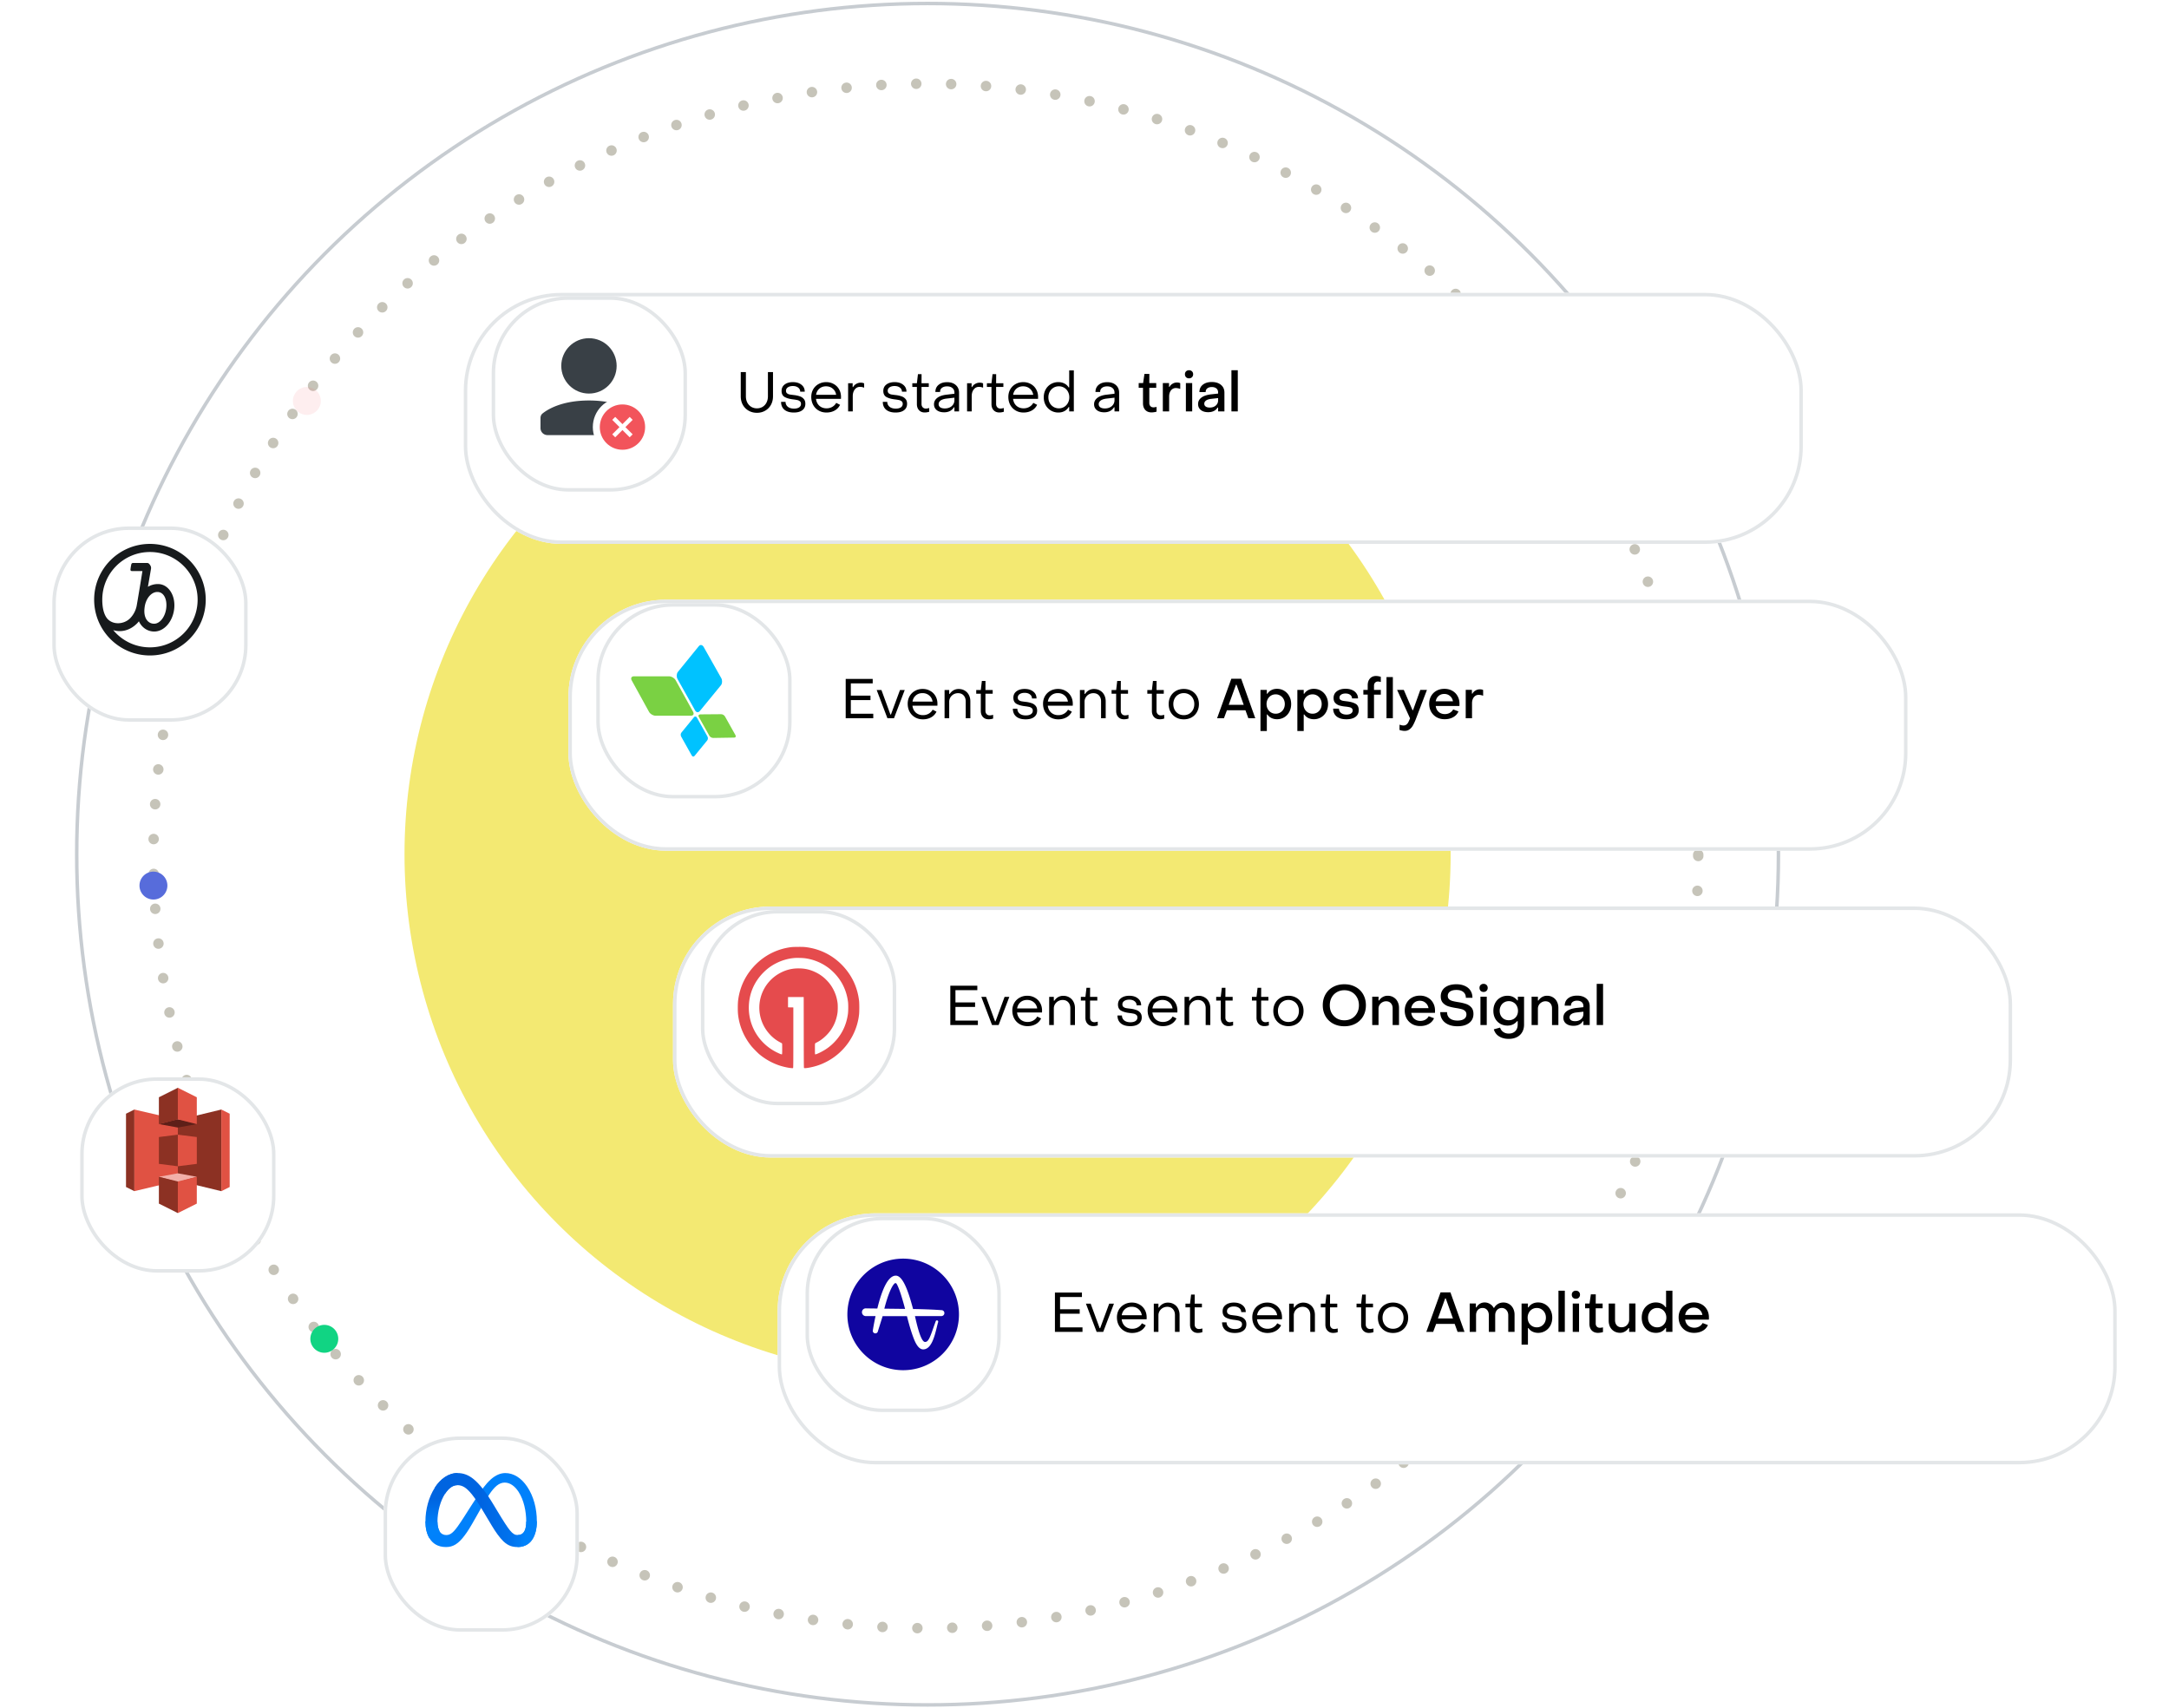 <svg width="622" height="490" fill="none" xmlns="http://www.w3.org/2000/svg"><circle cx="266" cy="245" r="244" stroke="#C7CCD1"/><circle cx="266" cy="245" r="150" fill="#F3E972"/><circle cx="265.5" cy="245.5" r="221.5" stroke="#C6C4B9" stroke-width="3" stroke-linecap="round" stroke-linejoin="round" stroke-dasharray="0.01 10"/><path opacity=".1" d="M92 115a4 4 0 1 1-8 0 4 4 0 0 1 8 0Z" fill="#F2545B"/><path d="M97 384a4 4 0 1 1-8 0 4 4 0 0 1 8 0Z" fill="#11D483"/><path d="M48 254a4 4 0 1 1-8 0 4 4 0 0 1 8 0Z" fill="#576CDB"/><g filter="url(#a)"><rect x="163" y="165" width="384" height="72" rx="28" fill="#fff"/><rect x="163.5" y="165.5" width="383" height="71" rx="27.5" stroke="#E3E6E8"/></g><rect x="171.5" y="173.5" width="55" height="55" rx="21.5" fill="#fff" stroke="#E3E6E8"/><g clip-path="url(#b)"><path d="m181.147 195.139 4.971 9.03c.344.628 1.181 1.111 1.87 1.111h10.139c.689 0 .985-.483.64-1.111l-5.02-9.078c-.345-.628-1.181-1.111-1.87-1.111h-10.189c-.59.049-.886.532-.541 1.159ZM200.39 205.62l3.002 5.36c.197.387.689.676 1.132.676l6.005-.096c.394 0 .591-.29.394-.676l-3.003-5.36c-.196-.387-.689-.676-1.132-.676l-6.054.048c-.393.097-.59.386-.344.724Z" fill="#7AD143"/><path d="m200.396 185.338-6.005 7.388c-.393.483-.443 1.401-.098 2.028l5.02 8.982c.345.628.935.724 1.378.193l6.054-7.388c.394-.483.443-1.4.099-2.028l-5.07-8.982c-.197-.338-.492-.531-.787-.531-.197 0-.394.097-.591.338ZM199.007 205.718l-3.593 4.394c-.246.29-.295.821-.049 1.208l3.002 5.36c.197.386.591.434.837.096l3.593-4.394c.246-.29.295-.821.049-1.207l-3.002-5.36c-.099-.193-.295-.338-.443-.29-.197 0-.295.048-.394.193Z" fill="#00C2FF"/></g><path d="M250.424 206h-7.904v-11.28h7.744V196h-6.272v3.52h5.632v1.28h-5.632v3.92h6.432V206Zm5.947 0h-1.888l-3.072-8.08h1.36l2.576 7.024h.144l2.592-7.024h1.36l-3.072 8.08Zm8.281.32c-.832 0-1.578-.192-2.24-.576a4.108 4.108 0 0 1-1.552-1.584c-.373-.683-.56-1.451-.56-2.304 0-.811.182-1.536.544-2.176a3.977 3.977 0 0 1 1.536-1.52c.651-.373 1.387-.56 2.208-.56.811 0 1.536.187 2.176.56a3.852 3.852 0 0 1 1.52 1.52c.363.64.544 1.371.544 2.192 0 .235-.005.411-.016.528h-7.152c.096.821.416 1.483.96 1.984.555.491 1.243.736 2.064.736.598 0 1.142-.139 1.632-.416.502-.288.88-.672 1.136-1.152l1.104.56a3.655 3.655 0 0 1-1.536 1.632c-.682.384-1.472.576-2.368.576Zm2.784-5.088c-.117-.736-.442-1.323-.976-1.76-.522-.448-1.168-.672-1.936-.672-.746 0-1.381.224-1.904.672-.512.448-.826 1.035-.944 1.76h5.76Zm3.437 4.768v-8.08h1.328v1.104h.16c.288-.448.65-.795 1.088-1.04a2.925 2.925 0 0 1 1.456-.368c.672 0 1.258.155 1.76.464.512.299.906.72 1.184 1.264.277.533.416 1.141.416 1.824V206h-1.328v-4.832c0-.693-.198-1.259-.592-1.696-.395-.437-.934-.656-1.616-.656-.448 0-.87.107-1.264.32a2.484 2.484 0 0 0-.928.896 2.377 2.377 0 0 0-.336 1.248V206h-1.328Zm12.615.304c-.672 0-1.211-.219-1.616-.656-.405-.437-.608-1.013-.608-1.728v-4.944h-1.312v-1.056h1.312l.304-2.608h1.04l-.016 2.608h2.08v1.056h-2.08v4.896c0 .384.112.699.336.944.224.245.528.368.912.368.128 0 .283-.016.464-.048.181-.032.347-.069.496-.112v1.072a4.11 4.11 0 0 1-1.312.208Zm10.634.016c-1.163 0-2.064-.267-2.704-.8-.64-.544-.96-1.296-.96-2.256h1.28c.011.587.229 1.056.656 1.408.437.352 1.029.528 1.776.528.608 0 1.093-.117 1.456-.352.363-.245.544-.581.544-1.008 0-.331-.101-.576-.304-.736a1.688 1.688 0 0 0-.72-.352 14.552 14.552 0 0 0-1.296-.208c-.971-.117-1.755-.341-2.352-.672-.597-.341-.896-.923-.896-1.744 0-.779.293-1.392.88-1.84.597-.459 1.387-.688 2.368-.688 1.013 0 1.829.251 2.448.752.629.491.944 1.152.944 1.984h-1.296c-.011-.491-.208-.88-.592-1.168-.384-.299-.891-.448-1.52-.448-.587 0-1.061.123-1.424.368s-.544.576-.544.992c0 .309.096.549.288.72a1.8 1.8 0 0 0 .72.336c.288.053.715.112 1.28.176a7.8 7.8 0 0 1 1.632.352c.469.149.859.4 1.168.752.309.341.464.811.464 1.408 0 .789-.293 1.403-.88 1.84-.576.437-1.381.656-2.416.656Zm9.343 0c-.832 0-1.579-.192-2.24-.576a4.101 4.101 0 0 1-1.552-1.584c-.373-.683-.56-1.451-.56-2.304 0-.811.181-1.536.544-2.176a3.964 3.964 0 0 1 1.536-1.52c.651-.373 1.387-.56 2.208-.56.811 0 1.536.187 2.176.56a3.858 3.858 0 0 1 1.52 1.52c.363.64.544 1.371.544 2.192 0 .235-.005.411-.016.528h-7.152c.096.821.416 1.483.96 1.984.555.491 1.243.736 2.064.736.597 0 1.141-.139 1.632-.416.501-.288.88-.672 1.136-1.152l1.104.56a3.666 3.666 0 0 1-1.536 1.632c-.683.384-1.472.576-2.368.576Zm2.784-5.088c-.117-.736-.443-1.323-.976-1.76-.523-.448-1.168-.672-1.936-.672-.747 0-1.381.224-1.904.672-.512.448-.827 1.035-.944 1.76h5.76Zm3.436 4.768v-8.08h1.328v1.104h.16a3.07 3.07 0 0 1 1.088-1.04 2.928 2.928 0 0 1 1.456-.368c.672 0 1.259.155 1.76.464.512.299.907.72 1.184 1.264.277.533.416 1.141.416 1.824V206h-1.328v-4.832c0-.693-.197-1.259-.592-1.696-.395-.437-.933-.656-1.616-.656-.448 0-.869.107-1.264.32a2.491 2.491 0 0 0-.928.896 2.377 2.377 0 0 0-.336 1.248V206h-1.328Zm12.616.304c-.672 0-1.211-.219-1.616-.656-.406-.437-.608-1.013-.608-1.728v-4.944h-1.312v-1.056h1.312l.304-2.608h1.04l-.016 2.608h2.08v1.056h-2.08v4.896c0 .384.112.699.336.944.224.245.528.368.912.368.128 0 .282-.016.464-.048.181-.032.346-.069.496-.112v1.072a4.115 4.115 0 0 1-1.312.208Zm10.25 0c-.672 0-1.211-.219-1.616-.656-.406-.437-.608-1.013-.608-1.728v-4.944h-1.312v-1.056h1.312l.304-2.608h1.04l-.016 2.608h2.08v1.056h-2.08v4.896c0 .384.112.699.336.944.224.245.528.368.912.368.128 0 .282-.016.464-.048.181-.032.346-.069.496-.112v1.072a4.115 4.115 0 0 1-1.312.208Zm6.929.016c-.843 0-1.595-.187-2.256-.56a4.047 4.047 0 0 1-1.536-1.552c-.363-.661-.544-1.413-.544-2.256 0-.843.181-1.589.544-2.24a4.047 4.047 0 0 1 1.536-1.552c.661-.373 1.413-.56 2.256-.56.832 0 1.578.187 2.24.56a3.913 3.913 0 0 1 1.536 1.552c.373.661.56 1.408.56 2.24 0 .843-.187 1.595-.56 2.256a3.913 3.913 0 0 1-1.536 1.552c-.662.373-1.408.56-2.24.56Zm0-1.2c.576 0 1.093-.133 1.552-.4a2.895 2.895 0 0 0 1.072-1.136c.256-.48.384-1.024.384-1.632a3.38 3.38 0 0 0-.384-1.616 2.787 2.787 0 0 0-1.072-1.12 2.944 2.944 0 0 0-1.552-.416c-.576 0-1.094.139-1.552.416a2.78 2.78 0 0 0-1.072 1.12 3.38 3.38 0 0 0-.384 1.616c0 .608.128 1.152.384 1.632s.613.859 1.072 1.136c.458.267.976.4 1.552.4Zm11.513.88h-1.968l4.08-11.328h2.832L359.969 206h-1.984l-.832-2.288h-5.312l-.848 2.288Zm3.44-9.6-2.08 5.76h4.304l-2.064-5.76h-.16Zm11.766 1.168c.757 0 1.445.187 2.064.56a3.933 3.933 0 0 1 1.456 1.552c.362.661.544 1.413.544 2.256 0 .832-.176 1.579-.528 2.24a3.933 3.933 0 0 1-1.456 1.552 3.922 3.922 0 0 1-2.064.56 3.624 3.624 0 0 1-1.616-.352 2.857 2.857 0 0 1-1.152-1.008h-.16v4.752h-1.824v-11.808h1.824v1.104h.16a2.798 2.798 0 0 1 1.136-1.04c.469-.245 1.008-.368 1.616-.368Zm-.368 1.584c-.502 0-.955.123-1.36.368a2.559 2.559 0 0 0-.928 1.008 2.921 2.921 0 0 0-.336 1.408c0 .512.112.981.336 1.408.224.416.533.747.928.992.405.245.858.368 1.36.368.501 0 .949-.123 1.344-.368.394-.245.704-.576.928-.992.224-.427.336-.896.336-1.408 0-.523-.112-.992-.336-1.408a2.526 2.526 0 0 0-.944-1.008 2.47 2.47 0 0 0-1.328-.368Zm10.946-1.584c.757 0 1.445.187 2.064.56a3.933 3.933 0 0 1 1.456 1.552c.362.661.544 1.413.544 2.256 0 .832-.176 1.579-.528 2.24a3.933 3.933 0 0 1-1.456 1.552 3.922 3.922 0 0 1-2.064.56 3.624 3.624 0 0 1-1.616-.352 2.857 2.857 0 0 1-1.152-1.008h-.16v4.752h-1.824v-11.808h1.824v1.104h.16a2.798 2.798 0 0 1 1.136-1.04c.469-.245 1.008-.368 1.616-.368Zm-.368 1.584c-.502 0-.955.123-1.36.368a2.559 2.559 0 0 0-.928 1.008 2.921 2.921 0 0 0-.336 1.408c0 .512.112.981.336 1.408.224.416.533.747.928.992.405.245.858.368 1.36.368.501 0 .949-.123 1.344-.368.394-.245.704-.576.928-.992.224-.427.336-.896.336-1.408 0-.523-.112-.992-.336-1.408a2.526 2.526 0 0 0-.944-1.008 2.47 2.47 0 0 0-1.328-.368Zm9.682 7.152c-1.195 0-2.123-.267-2.784-.8-.661-.544-.992-1.296-.992-2.256h1.664c.011.523.208.939.592 1.248.384.309.907.464 1.568.464.544 0 .971-.107 1.28-.32.32-.213.48-.501.48-.864 0-.277-.091-.491-.272-.64a1.496 1.496 0 0 0-.672-.304 9.59 9.59 0 0 0-1.152-.176 9.48 9.48 0 0 1-1.68-.304 2.719 2.719 0 0 1-1.2-.72c-.331-.341-.496-.816-.496-1.424 0-.821.315-1.467.944-1.936.629-.48 1.461-.72 2.496-.72.693 0 1.307.112 1.84.336.544.224.965.549 1.264.976.309.416.464.901.464 1.456h-1.712a1.26 1.26 0 0 0-.528-1.024c-.341-.256-.789-.384-1.344-.384-.512 0-.928.107-1.248.32-.32.213-.48.501-.48.864 0 .277.096.485.288.624.192.128.405.219.64.272.245.043.672.101 1.28.176.992.117 1.792.347 2.4.688.608.341.912.949.912 1.824 0 .832-.315 1.477-.944 1.936-.619.459-1.488.688-2.608.688Zm6.123-.304v-6.768h-1.248v-1.36h1.248v-1.328c0-.789.214-1.429.64-1.92.438-.491 1.014-.736 1.728-.736.448 0 .912.08 1.392.24v1.488a3.085 3.085 0 0 0-.832-.144c-.33 0-.602.112-.816.336-.202.213-.304.496-.304.848v1.216h1.952v1.36h-1.952V206h-1.808Zm7.213 0h-1.824v-11.808h1.824V206Zm3.377 3.632a3.87 3.87 0 0 1-.752-.08 3.4 3.4 0 0 1-.72-.192l.016-1.52c.405.16.784.24 1.136.24.352 0 .64-.096.864-.288.224-.192.389-.395.496-.608.107-.203.277-.587.512-1.152l-3.712-8.16h1.92l2.496 5.808h.16l2.08-5.808h1.904l-3.168 8.336c-.299.757-.581 1.371-.848 1.84a3.387 3.387 0 0 1-.976 1.136c-.384.299-.853.448-1.408.448Zm11.473-3.344c-.854 0-1.616-.187-2.288-.56a4.183 4.183 0 0 1-1.584-1.584c-.374-.683-.56-1.451-.56-2.304 0-.821.186-1.557.56-2.208a3.932 3.932 0 0 1 1.552-1.52c.661-.363 1.413-.544 2.256-.544.832 0 1.573.181 2.224.544a3.835 3.835 0 0 1 1.536 1.52c.373.651.56 1.392.56 2.224 0 .299-.006.512-.016.64h-6.8c.096.704.378 1.269.848 1.696.48.416 1.072.624 1.776.624.522 0 .992-.117 1.408-.352.426-.245.752-.576.976-.992l1.52.576c-.299.704-.8 1.253-1.504 1.648s-1.526.592-2.464.592Zm2.384-5.136c-.107-.629-.39-1.136-.848-1.52-.448-.395-.998-.592-1.648-.592-.64 0-1.179.192-1.616.576-.438.384-.715.896-.832 1.536h4.944Zm3.661 4.848v-8.128h1.776v1.072h.16c.182-.363.464-.656.848-.88a2.403 2.403 0 0 1 1.248-.352c.395 0 .715.064.96.192v1.648a3.515 3.515 0 0 0-.672-.192 3.18 3.18 0 0 0-.592-.064c-.565 0-1.029.224-1.392.672-.352.448-.528 1.035-.528 1.76V206h-1.808Z" fill="#000"/><g filter="url(#c)"><rect x="133" y="77" width="384" height="72" rx="28" fill="#fff"/><rect x="133.5" y="77.5" width="383" height="71" rx="27.5" stroke="#E3E6E8"/></g><rect x="141.5" y="85.5" width="55" height="55" rx="21.5" fill="#fff" stroke="#E3E6E8"/><circle cx="168.894" cy="104.941" r="6.941" fill="#394046" stroke="#394046" stroke-width="2"/><path d="M155.5 119.893c0-.376.14-.7.387-.9 1.316-1.065 5.278-3.626 13.01-3.626 7.731 0 11.693 2.561 13.009 3.626.247.2.387.524.387.9v2.9a1.5 1.5 0 0 1-1.5 1.5H157a1.5 1.5 0 0 1-1.5-1.5v-2.9Z" fill="#394046" stroke="#394046"/><circle cx="178.5" cy="122.5" r="7.5" fill="#F2545B" stroke="#fff" stroke-width="2"/><path d="m176 120 2.5 2.5m2.5 2.5-2.5-2.5m0 0 2.5-2.5m-2.5 2.5L176 125" stroke="#fff" stroke-width="1.2"/><path d="M217.064 118.4c-.885 0-1.68-.203-2.384-.608a4.41 4.41 0 0 1-1.664-1.68c-.395-.725-.592-1.541-.592-2.448v-6.944h1.472v6.944c0 .661.133 1.259.4 1.792.277.523.656.933 1.136 1.232a3.11 3.11 0 0 0 1.632.432 3.11 3.11 0 0 0 1.632-.432c.48-.299.853-.709 1.12-1.232.267-.533.4-1.131.4-1.792v-6.944h1.456v6.944c0 .907-.197 1.723-.592 2.448a4.3 4.3 0 0 1-1.648 1.68c-.693.405-1.483.608-2.368.608Zm10.589-.08c-1.162 0-2.064-.267-2.704-.8-.64-.544-.96-1.296-.96-2.256h1.28c.011.587.23 1.056.656 1.408.438.352 1.03.528 1.776.528.608 0 1.094-.117 1.456-.352.363-.245.544-.581.544-1.008 0-.331-.101-.576-.304-.736a1.677 1.677 0 0 0-.72-.352 14.552 14.552 0 0 0-1.296-.208c-.97-.117-1.754-.341-2.352-.672-.597-.341-.896-.923-.896-1.744 0-.779.294-1.392.88-1.84.598-.459 1.387-.688 2.368-.688 1.014 0 1.83.251 2.448.752.63.491.944 1.152.944 1.984h-1.296a1.423 1.423 0 0 0-.592-1.168c-.384-.299-.89-.448-1.52-.448-.586 0-1.061.123-1.424.368-.362.245-.544.576-.544.992 0 .309.096.549.288.72a1.8 1.8 0 0 0 .72.336c.288.053.715.112 1.28.176.63.075 1.174.192 1.632.352.47.149.859.4 1.168.752.31.341.464.811.464 1.408 0 .789-.293 1.403-.88 1.84-.576.437-1.381.656-2.416.656Zm9.343 0c-.832 0-1.579-.192-2.24-.576a4.101 4.101 0 0 1-1.552-1.584c-.373-.683-.56-1.451-.56-2.304 0-.811.181-1.536.544-2.176a3.964 3.964 0 0 1 1.536-1.52c.651-.373 1.387-.56 2.208-.56.811 0 1.536.187 2.176.56a3.858 3.858 0 0 1 1.52 1.52c.363.64.544 1.371.544 2.192 0 .235-.005.411-.016.528h-7.152c.096.821.416 1.483.96 1.984.555.491 1.243.736 2.064.736.597 0 1.141-.139 1.632-.416.501-.288.88-.672 1.136-1.152l1.104.56a3.666 3.666 0 0 1-1.536 1.632c-.683.384-1.472.576-2.368.576Zm2.784-5.088c-.117-.736-.443-1.323-.976-1.76-.523-.448-1.168-.672-1.936-.672-.747 0-1.381.224-1.904.672-.512.448-.827 1.035-.944 1.76h5.76Zm3.436 4.768v-8.08h1.296v1.088h.144c.182-.363.475-.661.88-.896a2.515 2.515 0 0 1 1.28-.352c.406 0 .736.069.992.208v1.232a3.011 3.011 0 0 0-1.2-.24c-.608 0-1.104.251-1.488.752-.384.491-.576 1.136-.576 1.936V118h-1.328Zm13.609.32c-1.162 0-2.064-.267-2.704-.8-.64-.544-.96-1.296-.96-2.256h1.28c.011.587.23 1.056.656 1.408.438.352 1.03.528 1.776.528.608 0 1.094-.117 1.456-.352.363-.245.544-.581.544-1.008 0-.331-.101-.576-.304-.736a1.677 1.677 0 0 0-.72-.352 14.552 14.552 0 0 0-1.296-.208c-.97-.117-1.754-.341-2.352-.672-.597-.341-.896-.923-.896-1.744 0-.779.294-1.392.88-1.84.598-.459 1.387-.688 2.368-.688 1.014 0 1.83.251 2.448.752.63.491.944 1.152.944 1.984h-1.296a1.423 1.423 0 0 0-.592-1.168c-.384-.299-.89-.448-1.52-.448-.586 0-1.061.123-1.424.368-.362.245-.544.576-.544.992 0 .309.096.549.288.72a1.8 1.8 0 0 0 .72.336c.288.053.715.112 1.28.176.63.075 1.174.192 1.632.352.47.149.859.4 1.168.752.31.341.464.811.464 1.408 0 .789-.293 1.403-.88 1.84-.576.437-1.381.656-2.416.656Zm8.335-.016c-.672 0-1.211-.219-1.616-.656-.405-.437-.608-1.013-.608-1.728v-4.944h-1.312v-1.056h1.312l.304-2.608h1.04l-.016 2.608h2.08v1.056h-2.08v4.896c0 .384.112.699.336.944.224.245.528.368.912.368.128 0 .283-.016.464-.048.181-.032.347-.069.496-.112v1.072a4.11 4.11 0 0 1-1.312.208Zm5.578-.048c-.875 0-1.579-.208-2.112-.624-.523-.427-.784-.987-.784-1.68 0-.725.309-1.333.928-1.824.619-.491 1.515-.8 2.688-.928l2.24-.272v-.32c0-.544-.187-.976-.56-1.296-.373-.331-.891-.496-1.552-.496-.619 0-1.109.144-1.472.432-.363.277-.539.667-.528 1.168h-1.344c0-.853.304-1.531.912-2.032.608-.512 1.424-.768 2.448-.768 1.045 0 1.877.277 2.496.832.619.544.928 1.275.928 2.192V118h-1.328v-1.184h-.144c-.597.96-1.536 1.44-2.816 1.44Zm.192-1.104c.544 0 1.024-.101 1.44-.304a2.37 2.37 0 0 0 .976-.848c.235-.363.352-.768.352-1.216v-.72l-2.24.256c-.789.096-1.371.288-1.744.576-.363.277-.544.619-.544 1.024 0 .384.155.688.464.912.32.213.752.32 1.296.32Zm6.396.848v-8.08h1.296v1.088h.144c.181-.363.474-.661.88-.896a2.513 2.513 0 0 1 1.28-.352c.405 0 .736.069.992.208v1.232a3.019 3.019 0 0 0-1.2-.24c-.608 0-1.104.251-1.488.752-.384.491-.576 1.136-.576 1.936V118h-1.328Zm9.225.304c-.672 0-1.211-.219-1.616-.656-.406-.437-.608-1.013-.608-1.728v-4.944h-1.312v-1.056h1.312l.304-2.608h1.04l-.016 2.608h2.08v1.056h-2.08v4.896c0 .384.112.699.336.944.224.245.528.368.912.368.128 0 .282-.016.464-.048.181-.032.346-.069.496-.112v1.072a4.115 4.115 0 0 1-1.312.208Zm6.961.016c-.832 0-1.579-.192-2.24-.576a4.094 4.094 0 0 1-1.552-1.584c-.374-.683-.56-1.451-.56-2.304 0-.811.181-1.536.544-2.176a3.964 3.964 0 0 1 1.536-1.52c.65-.373 1.386-.56 2.208-.56.81 0 1.536.187 2.176.56.65.363 1.157.869 1.52 1.52.362.64.544 1.371.544 2.192 0 .235-.006.411-.016.528h-7.152c.096.821.416 1.483.96 1.984.554.491 1.242.736 2.064.736.597 0 1.141-.139 1.632-.416.501-.288.88-.672 1.136-1.152l1.104.56a3.666 3.666 0 0 1-1.536 1.632c-.683.384-1.472.576-2.368.576Zm2.784-5.088c-.118-.736-.443-1.323-.976-1.76-.523-.448-1.168-.672-1.936-.672-.747 0-1.382.224-1.904.672-.512.448-.827 1.035-.944 1.76h5.76Zm7.212 5.088a4.148 4.148 0 0 1-2.128-.56 4.206 4.206 0 0 1-1.52-1.568c-.363-.661-.544-1.408-.544-2.24 0-.832.181-1.579.544-2.24a3.973 3.973 0 0 1 1.504-1.552 4.148 4.148 0 0 1 2.128-.56c.651 0 1.232.133 1.744.4.512.256.917.629 1.216 1.12h.16v-4.88h1.328V118h-1.328v-1.248h-.16a3.124 3.124 0 0 1-1.216 1.168c-.501.267-1.077.4-1.728.4Zm.144-1.2c.565 0 1.072-.139 1.52-.416a2.888 2.888 0 0 0 1.072-1.136c.267-.491.4-1.029.4-1.616 0-.587-.128-1.12-.384-1.6a2.888 2.888 0 0 0-1.072-1.136 2.915 2.915 0 0 0-1.536-.416c-.576 0-1.093.139-1.552.416a3.052 3.052 0 0 0-1.072 1.136 3.345 3.345 0 0 0-.384 1.6c0 .597.128 1.136.384 1.616.267.48.629.859 1.088 1.136.459.277.971.416 1.536.416Zm12.992 1.136c-.874 0-1.578-.208-2.112-.624-.522-.427-.784-.987-.784-1.68 0-.725.31-1.333.928-1.824.619-.491 1.515-.8 2.688-.928l2.24-.272v-.32c0-.544-.186-.976-.56-1.296-.373-.331-.89-.496-1.552-.496-.618 0-1.109.144-1.472.432-.362.277-.538.667-.528 1.168h-1.344c0-.853.304-1.531.912-2.032.608-.512 1.424-.768 2.448-.768 1.046 0 1.878.277 2.496.832.619.544.928 1.275.928 2.192V118h-1.328v-1.184h-.144c-.597.96-1.536 1.44-2.816 1.44Zm.192-1.104c.544 0 1.024-.101 1.44-.304.416-.203.742-.485.976-.848.235-.363.352-.768.352-1.216v-.72l-2.24.256c-.789.096-1.37.288-1.744.576-.362.277-.544.619-.544 1.024 0 .384.155.688.464.912.32.213.752.32 1.296.32Zm13.388 1.136c-.747 0-1.344-.235-1.792-.704-.437-.48-.656-1.115-.656-1.904v-4.448h-1.232v-1.36h1.264l.384-2.624h1.408l-.016 2.624h1.984v1.36h-1.984v4.368c0 .363.107.661.32.896.213.224.501.336.864.336.288 0 .587-.043.896-.128v1.36a3.097 3.097 0 0 1-.704.16 4.648 4.648 0 0 1-.736.064Zm3.239-.288v-8.128h1.776v1.072h.16c.181-.363.464-.656.848-.88a2.403 2.403 0 0 1 1.248-.352c.395 0 .715.064.96.192v1.648a3.515 3.515 0 0 0-.672-.192 3.18 3.18 0 0 0-.592-.064c-.565 0-1.029.224-1.392.672-.352.448-.528 1.035-.528 1.76V118h-1.808Zm7.508-9.488c-.341 0-.624-.107-.848-.32a1.182 1.182 0 0 1-.32-.848c0-.341.107-.619.32-.832.224-.213.507-.32.848-.32.352 0 .635.107.848.32.224.213.336.491.336.832 0 .341-.112.624-.336.848-.213.213-.496.32-.848.32Zm.912 9.488h-1.808v-8.128h1.808V118Zm4.587.224c-.875 0-1.579-.208-2.112-.624-.523-.427-.784-.997-.784-1.712 0-.747.315-1.36.944-1.84.64-.491 1.568-.805 2.784-.944l2.016-.224v-.32c0-.48-.16-.859-.48-1.136-.32-.277-.768-.416-1.344-.416-.533 0-.96.128-1.28.384-.32.256-.475.608-.464 1.056h-1.792c0-.875.32-1.573.96-2.096.651-.523 1.515-.784 2.592-.784 1.109 0 1.989.277 2.64.832.651.544.976 1.28.976 2.208V118h-1.808v-1.104h-.144c-.565.885-1.467 1.328-2.704 1.328Zm.448-1.328c.704 0 1.28-.192 1.728-.576.448-.395.672-.896.672-1.504v-.64l-1.984.224c-.672.075-1.173.24-1.504.496-.32.245-.48.544-.48.896 0 .341.139.613.416.816.277.192.661.288 1.152.288Zm8.041 1.104h-1.824v-11.808h1.824V118Z" fill="#000"/><g filter="url(#d)"><rect x="223" y="341" width="384" height="72" rx="28" fill="#fff"/><rect x="223.5" y="341.5" width="383" height="71" rx="27.5" stroke="#E3E6E8"/></g><path d="M310.424 382h-7.904v-11.28h7.744V372h-6.272v3.52h5.632v1.28h-5.632v3.92h6.432V382Zm5.947 0h-1.888l-3.072-8.08h1.36l2.576 7.024h.144l2.592-7.024h1.36l-3.072 8.08Zm8.281.32c-.832 0-1.578-.192-2.24-.576a4.108 4.108 0 0 1-1.552-1.584c-.373-.683-.56-1.451-.56-2.304 0-.811.182-1.536.544-2.176a3.977 3.977 0 0 1 1.536-1.52c.651-.373 1.387-.56 2.208-.56.811 0 1.536.187 2.176.56a3.852 3.852 0 0 1 1.52 1.52c.363.64.544 1.371.544 2.192 0 .235-.005.411-.016.528h-7.152c.096.821.416 1.483.96 1.984.555.491 1.243.736 2.064.736.598 0 1.142-.139 1.632-.416.502-.288.88-.672 1.136-1.152l1.104.56a3.655 3.655 0 0 1-1.536 1.632c-.682.384-1.472.576-2.368.576Zm2.784-5.088c-.117-.736-.442-1.323-.976-1.76-.522-.448-1.168-.672-1.936-.672-.746 0-1.381.224-1.904.672-.512.448-.826 1.035-.944 1.76h5.76Zm3.437 4.768v-8.08h1.328v1.104h.16c.288-.448.65-.795 1.088-1.04a2.925 2.925 0 0 1 1.456-.368c.672 0 1.258.155 1.76.464.512.299.906.72 1.184 1.264.277.533.416 1.141.416 1.824V382h-1.328v-4.832c0-.693-.198-1.259-.592-1.696-.395-.437-.934-.656-1.616-.656-.448 0-.87.107-1.264.32a2.484 2.484 0 0 0-.928.896 2.377 2.377 0 0 0-.336 1.248V382h-1.328Zm12.615.304c-.672 0-1.211-.219-1.616-.656-.405-.437-.608-1.013-.608-1.728v-4.944h-1.312v-1.056h1.312l.304-2.608h1.04l-.016 2.608h2.08v1.056h-2.08v4.896c0 .384.112.699.336.944.224.245.528.368.912.368.128 0 .283-.016.464-.048.181-.032.347-.069.496-.112v1.072a4.11 4.11 0 0 1-1.312.208Zm10.634.016c-1.163 0-2.064-.267-2.704-.8-.64-.544-.96-1.296-.96-2.256h1.28c.011.587.229 1.056.656 1.408.437.352 1.029.528 1.776.528.608 0 1.093-.117 1.456-.352.363-.245.544-.581.544-1.008 0-.331-.101-.576-.304-.736a1.688 1.688 0 0 0-.72-.352 14.552 14.552 0 0 0-1.296-.208c-.971-.117-1.755-.341-2.352-.672-.597-.341-.896-.923-.896-1.744 0-.779.293-1.392.88-1.84.597-.459 1.387-.688 2.368-.688 1.013 0 1.829.251 2.448.752.629.491.944 1.152.944 1.984h-1.296c-.011-.491-.208-.88-.592-1.168-.384-.299-.891-.448-1.52-.448-.587 0-1.061.123-1.424.368s-.544.576-.544.992c0 .309.096.549.288.72a1.8 1.8 0 0 0 .72.336c.288.053.715.112 1.28.176a7.8 7.8 0 0 1 1.632.352c.469.149.859.4 1.168.752.309.341.464.811.464 1.408 0 .789-.293 1.403-.88 1.84-.576.437-1.381.656-2.416.656Zm9.343 0c-.832 0-1.579-.192-2.24-.576a4.101 4.101 0 0 1-1.552-1.584c-.373-.683-.56-1.451-.56-2.304 0-.811.181-1.536.544-2.176a3.964 3.964 0 0 1 1.536-1.52c.651-.373 1.387-.56 2.208-.56.811 0 1.536.187 2.176.56a3.858 3.858 0 0 1 1.52 1.52c.363.64.544 1.371.544 2.192 0 .235-.005.411-.016.528h-7.152c.096.821.416 1.483.96 1.984.555.491 1.243.736 2.064.736.597 0 1.141-.139 1.632-.416.501-.288.88-.672 1.136-1.152l1.104.56a3.666 3.666 0 0 1-1.536 1.632c-.683.384-1.472.576-2.368.576Zm2.784-5.088c-.117-.736-.443-1.323-.976-1.76-.523-.448-1.168-.672-1.936-.672-.747 0-1.381.224-1.904.672-.512.448-.827 1.035-.944 1.76h5.76Zm3.436 4.768v-8.08h1.328v1.104h.16a3.07 3.07 0 0 1 1.088-1.04 2.928 2.928 0 0 1 1.456-.368c.672 0 1.259.155 1.76.464.512.299.907.72 1.184 1.264.277.533.416 1.141.416 1.824V382h-1.328v-4.832c0-.693-.197-1.259-.592-1.696-.395-.437-.933-.656-1.616-.656-.448 0-.869.107-1.264.32a2.491 2.491 0 0 0-.928.896 2.377 2.377 0 0 0-.336 1.248V382h-1.328Zm12.616.304c-.672 0-1.211-.219-1.616-.656-.406-.437-.608-1.013-.608-1.728v-4.944h-1.312v-1.056h1.312l.304-2.608h1.04l-.016 2.608h2.08v1.056h-2.08v4.896c0 .384.112.699.336.944.224.245.528.368.912.368.128 0 .282-.016.464-.048.181-.032.346-.069.496-.112v1.072a4.115 4.115 0 0 1-1.312.208Zm10.25 0c-.672 0-1.211-.219-1.616-.656-.406-.437-.608-1.013-.608-1.728v-4.944h-1.312v-1.056h1.312l.304-2.608h1.04l-.016 2.608h2.08v1.056h-2.08v4.896c0 .384.112.699.336.944.224.245.528.368.912.368.128 0 .282-.016.464-.048.181-.032.346-.069.496-.112v1.072a4.115 4.115 0 0 1-1.312.208Zm6.929.016c-.843 0-1.595-.187-2.256-.56a4.047 4.047 0 0 1-1.536-1.552c-.363-.661-.544-1.413-.544-2.256 0-.843.181-1.589.544-2.24a4.047 4.047 0 0 1 1.536-1.552c.661-.373 1.413-.56 2.256-.56.832 0 1.578.187 2.24.56a3.913 3.913 0 0 1 1.536 1.552c.373.661.56 1.408.56 2.24 0 .843-.187 1.595-.56 2.256a3.913 3.913 0 0 1-1.536 1.552c-.662.373-1.408.56-2.24.56Zm0-1.2c.576 0 1.093-.133 1.552-.4a2.895 2.895 0 0 0 1.072-1.136c.256-.48.384-1.024.384-1.632a3.38 3.38 0 0 0-.384-1.616 2.787 2.787 0 0 0-1.072-1.12 2.944 2.944 0 0 0-1.552-.416c-.576 0-1.094.139-1.552.416a2.78 2.78 0 0 0-1.072 1.12 3.38 3.38 0 0 0-.384 1.616c0 .608.128 1.152.384 1.632s.613.859 1.072 1.136c.458.267.976.4 1.552.4Zm11.513.88h-1.968l4.08-11.328h2.832L419.969 382h-1.984l-.832-2.288h-5.312l-.848 2.288Zm3.44-9.6-2.08 5.76h4.304l-2.064-5.76h-.16Zm7.03 9.6v-8.128h1.776v1.12h.16c.234-.437.554-.784.96-1.04.416-.256.88-.384 1.392-.384.544 0 1.05.144 1.52.432.469.277.816.645 1.04 1.104h.16c.277-.48.645-.853 1.104-1.12.458-.267.976-.4 1.552-.4.608 0 1.157.149 1.648.448.49.299.869.715 1.136 1.248.277.533.416 1.136.416 1.808V382h-1.808v-4.752c0-.597-.176-1.093-.528-1.488a1.706 1.706 0 0 0-1.312-.608c-.555 0-1.014.197-1.376.592-.352.395-.528.896-.528 1.504V382h-1.824v-4.752c0-.629-.166-1.136-.496-1.52-.32-.384-.752-.576-1.296-.576-.566 0-1.019.192-1.36.576-.342.384-.512.891-.512 1.52V382h-1.824Zm19.611-8.432c.757 0 1.445.187 2.064.56a3.933 3.933 0 0 1 1.456 1.552c.362.661.544 1.413.544 2.256 0 .832-.176 1.579-.528 2.24a3.933 3.933 0 0 1-1.456 1.552 3.922 3.922 0 0 1-2.064.56 3.624 3.624 0 0 1-1.616-.352 2.857 2.857 0 0 1-1.152-1.008h-.16v4.752h-1.824v-11.808h1.824v1.104h.16a2.798 2.798 0 0 1 1.136-1.04c.469-.245 1.008-.368 1.616-.368Zm-.368 1.584c-.502 0-.955.123-1.36.368a2.559 2.559 0 0 0-.928 1.008 2.921 2.921 0 0 0-.336 1.408c0 .512.112.981.336 1.408.224.416.533.747.928.992.405.245.858.368 1.36.368.501 0 .949-.123 1.344-.368.394-.245.704-.576.928-.992.224-.427.336-.896.336-1.408 0-.523-.112-.992-.336-1.408a2.526 2.526 0 0 0-.944-1.008 2.47 2.47 0 0 0-1.328-.368ZM448.74 382h-1.824v-11.808h1.824V382Zm3.169-9.488c-.342 0-.624-.107-.848-.32-.214-.224-.32-.507-.32-.848 0-.341.106-.619.32-.832.224-.213.506-.32.848-.32.352 0 .634.107.848.32.224.213.336.491.336.832 0 .341-.112.624-.336.848-.214.213-.496.32-.848.32Zm.912 9.488h-1.808v-8.128h1.808V382Zm5.419.288c-.747 0-1.344-.235-1.792-.704-.438-.48-.656-1.115-.656-1.904v-4.448h-1.232v-1.36h1.264l.384-2.624h1.408l-.016 2.624h1.984v1.36H457.6v4.368c0 .363.106.661.32.896.213.224.501.336.864.336.288 0 .586-.043.896-.128v1.36a3.11 3.11 0 0 1-.704.16 4.648 4.648 0 0 1-.736.064Zm10.759-8.416V382h-1.808v-1.088h-.16a3.216 3.216 0 0 1-1.072 1.008 2.75 2.75 0 0 1-1.376.352c-.64 0-1.211-.149-1.712-.448a3.124 3.124 0 0 1-1.152-1.232c-.267-.533-.4-1.136-.4-1.808v-4.912h1.824v4.784c0 .608.165 1.099.496 1.472.341.373.8.56 1.376.56.394 0 .757-.091 1.088-.272.33-.192.592-.453.784-.784.202-.331.304-.699.304-1.104v-4.656h1.808Zm5.863 8.416c-.768 0-1.462-.181-2.08-.544a3.926 3.926 0 0 1-1.456-1.552c-.352-.661-.528-1.413-.528-2.256 0-.843.176-1.595.528-2.256a3.926 3.926 0 0 1 1.456-1.552 3.917 3.917 0 0 1 2.064-.56c.597 0 1.136.117 1.616.352.48.235.864.571 1.152 1.008h.16v-4.736h1.824V382h-1.824v-1.104h-.16a2.958 2.958 0 0 1-1.136 1.04c-.47.235-1.008.352-1.616.352Zm.368-1.584c.501 0 .949-.123 1.344-.368.405-.245.72-.576.944-.992.224-.427.336-.896.336-1.408 0-.523-.112-.992-.336-1.408a2.526 2.526 0 0 0-.944-1.008 2.498 2.498 0 0 0-1.344-.368c-.502 0-.955.123-1.36.368a2.559 2.559 0 0 0-.928 1.008 2.921 2.921 0 0 0-.336 1.408c0 .523.112.997.336 1.424.234.416.549.747.944.992.405.235.853.352 1.344.352Zm10.578 1.584c-.853 0-1.616-.187-2.288-.56a4.183 4.183 0 0 1-1.584-1.584c-.373-.683-.56-1.451-.56-2.304 0-.821.187-1.557.56-2.208a3.939 3.939 0 0 1 1.552-1.52c.661-.363 1.413-.544 2.256-.544.832 0 1.573.181 2.224.544a3.835 3.835 0 0 1 1.536 1.52c.373.651.56 1.392.56 2.224 0 .299-.005.512-.016.64h-6.8c.096.704.379 1.269.848 1.696.48.416 1.072.624 1.776.624.523 0 .992-.117 1.408-.352.427-.245.752-.576.976-.992l1.52.576c-.299.704-.8 1.253-1.504 1.648s-1.525.592-2.464.592Zm2.384-5.136c-.107-.629-.389-1.136-.848-1.52-.448-.395-.997-.592-1.648-.592-.64 0-1.179.192-1.616.576-.437.384-.715.896-.832 1.536h4.944Z" fill="#000"/><rect x="231.5" y="349.5" width="55" height="55" rx="21.5" fill="#fff" stroke="#E3E6E8"/><g clip-path="url(#e)" fill="#1005A0"><path d="M257.104 368.204c-.094-.12-.188-.181-.302-.181a.37.37 0 0 0-.23.081c-.854.671-2.022 3.506-2.97 7.243l.844.01 5.097.06a78.21 78.21 0 0 0-1.261-4.358c-.574-1.733-.959-2.515-1.178-2.855Z"/><path d="M259 361c-8.839 0-16 7.163-16 16s7.161 16 16 16 16-7.163 16-16-7.171-16-16-16Zm11.497 16.291c-.021.02-.042.03-.052.04l-.021.01-.042.02c-.01.01-.02.01-.031.02-.125.06-.26.1-.396.1h-7.578c.063.25.125.541.198.852.417 1.793 1.522 6.562 2.689 6.562H265.317c.917 0 1.386-1.323 2.407-4.228l.011-.04c.167-.461.354-.992.552-1.543l.052-.14a.37.37 0 0 1 .407-.231c.167.03.302.181.302.351 0 .04 0 .07-.01.11l-.042.14c-.104.341-.219.812-.354 1.363-.615 2.525-1.533 6.352-3.899 6.352h-.021c-1.532-.01-2.439-2.455-2.835-3.497-.729-1.953-1.282-4.027-1.813-6.041h-6.963l-1.449 4.629-.021-.02a.728.728 0 0 1-.823.31.737.737 0 0 1-.532-.701v-.03l.083-.521c.198-1.192.438-2.425.709-3.677h-2.939l-.011-.01a1.116 1.116 0 0 1-.948-1.102c0-.541.375-1.002.907-1.092.114-.01.229-.02.344-.01h.146c.938.02 1.928.03 3.012.04 1.532-6.252 3.315-9.418 5.295-9.428 2.116 0 3.69 4.829 4.951 9.548v.02c2.585.05 5.337.13 8.026.321l.115.01c.042 0 .083 0 .125.01H270.143c.323.06.583.31.656.631a.866.866 0 0 1-.302.872Z"/></g><g filter="url(#f)"><rect x="193" y="253" width="384" height="72" rx="28" fill="#fff"/><rect x="193.5" y="253.5" width="383" height="71" rx="27.5" stroke="#E3E6E8"/></g><rect x="201.5" y="261.5" width="55" height="55" rx="21.5" fill="#fff" stroke="#E3E6E8"/><g clip-path="url(#g)"><path fill-rule="evenodd" clip-rule="evenodd" d="M226.921 271.655a17.362 17.362 0 0 0-10.01 4.785c-2.932 2.846-4.715 6.395-5.233 10.418-.124.961-.135 3.179-.02 4.171.38 3.291 1.662 6.339 3.778 8.985.405.507 1.772 1.907 2.292 2.348a17.874 17.874 0 0 0 5.68 3.203c1.197.4 2.65.722 3.557.788.36.027.413.02.471-.059.055-.075.066-1.542.066-8.716v-8.627l-.762-.013-.762-.014v-2.951h4.5l.012 10.132c.009 7.934.025 10.148.072 10.204.166.2 2.333-.184 3.859-.684a16.616 16.616 0 0 0 2.42-1.007c5.229-2.615 8.84-7.777 9.505-13.589.1-.874.102-3.181.004-4.016-.474-4.02-2.203-7.567-5.081-10.427-2.735-2.719-6.22-4.418-10.072-4.913-.614-.078-1.013-.095-2.233-.09-.929.003-1.695.03-2.043.072Zm3.914 3.189a14.39 14.39 0 0 1 6.035 2.262c.819.545 1.317.948 2.046 1.655 2.411 2.343 3.854 5.26 4.273 8.639.092.745.077 2.633-.027 3.387-.452 3.279-1.795 6.018-4.071 8.3a13.48 13.48 0 0 1-2.299 1.873c-1.094.72-2.874 1.565-3.027 1.438-.058-.048-.07-.312-.07-1.569 0-1.733-.052-1.549.528-1.839.945-.473 1.841-1.135 2.717-2.008 1.765-1.761 2.841-3.911 3.222-6.437.103-.687.116-2.238.023-2.903-.195-1.408-.538-2.521-1.15-3.732a10.826 10.826 0 0 0-2.128-2.908 10.59 10.59 0 0 0-2.921-2.088c-1.628-.809-3.121-1.158-4.96-1.161-1.802-.003-3.333.346-4.935 1.128a11.265 11.265 0 0 0-5.2 15.076c1.031 2.114 2.816 3.969 4.796 4.983.248.127.49.264.537.305.077.067.084.206.084 1.584 0 1.257-.011 1.521-.069 1.569-.091.075-.698-.163-1.673-.654a14.444 14.444 0 0 1-5.333-4.667 14.166 14.166 0 0 1-2.489-8.54c.125-3.66 1.577-6.991 4.19-9.61a13.894 13.894 0 0 1 3.802-2.729 14.265 14.265 0 0 1 5.032-1.424c.659-.062 2.394-.022 3.067.07Z" fill="#E54B4D"/></g><path d="M280.424 294h-7.904v-11.28h7.744V284h-6.272v3.52h5.632v1.28h-5.632v3.92h6.432V294Zm5.947 0h-1.888l-3.072-8.08h1.36l2.576 7.024h.144l2.592-7.024h1.36l-3.072 8.08Zm8.281.32c-.832 0-1.578-.192-2.24-.576a4.108 4.108 0 0 1-1.552-1.584c-.373-.683-.56-1.451-.56-2.304 0-.811.182-1.536.544-2.176a3.977 3.977 0 0 1 1.536-1.52c.651-.373 1.387-.56 2.208-.56.811 0 1.536.187 2.176.56a3.852 3.852 0 0 1 1.52 1.52c.363.64.544 1.371.544 2.192 0 .235-.005.411-.016.528h-7.152c.096.821.416 1.483.96 1.984.555.491 1.243.736 2.064.736.598 0 1.142-.139 1.632-.416.502-.288.88-.672 1.136-1.152l1.104.56a3.655 3.655 0 0 1-1.536 1.632c-.682.384-1.472.576-2.368.576Zm2.784-5.088c-.117-.736-.442-1.323-.976-1.76-.522-.448-1.168-.672-1.936-.672-.746 0-1.381.224-1.904.672-.512.448-.826 1.035-.944 1.76h5.76Zm3.437 4.768v-8.08h1.328v1.104h.16c.288-.448.65-.795 1.088-1.04a2.925 2.925 0 0 1 1.456-.368c.672 0 1.258.155 1.76.464.512.299.906.72 1.184 1.264.277.533.416 1.141.416 1.824V294h-1.328v-4.832c0-.693-.198-1.259-.592-1.696-.395-.437-.934-.656-1.616-.656-.448 0-.87.107-1.264.32a2.484 2.484 0 0 0-.928.896 2.377 2.377 0 0 0-.336 1.248V294h-1.328Zm12.615.304c-.672 0-1.211-.219-1.616-.656-.405-.437-.608-1.013-.608-1.728v-4.944h-1.312v-1.056h1.312l.304-2.608h1.04l-.016 2.608h2.08v1.056h-2.08v4.896c0 .384.112.699.336.944.224.245.528.368.912.368.128 0 .283-.016.464-.048.181-.032.347-.069.496-.112v1.072a4.11 4.11 0 0 1-1.312.208Zm10.634.016c-1.163 0-2.064-.267-2.704-.8-.64-.544-.96-1.296-.96-2.256h1.28c.011.587.229 1.056.656 1.408.437.352 1.029.528 1.776.528.608 0 1.093-.117 1.456-.352.363-.245.544-.581.544-1.008 0-.331-.101-.576-.304-.736a1.688 1.688 0 0 0-.72-.352 14.552 14.552 0 0 0-1.296-.208c-.971-.117-1.755-.341-2.352-.672-.597-.341-.896-.923-.896-1.744 0-.779.293-1.392.88-1.84.597-.459 1.387-.688 2.368-.688 1.013 0 1.829.251 2.448.752.629.491.944 1.152.944 1.984h-1.296c-.011-.491-.208-.88-.592-1.168-.384-.299-.891-.448-1.52-.448-.587 0-1.061.123-1.424.368s-.544.576-.544.992c0 .309.096.549.288.72a1.8 1.8 0 0 0 .72.336c.288.053.715.112 1.28.176a7.8 7.8 0 0 1 1.632.352c.469.149.859.4 1.168.752.309.341.464.811.464 1.408 0 .789-.293 1.403-.88 1.84-.576.437-1.381.656-2.416.656Zm9.343 0c-.832 0-1.579-.192-2.24-.576a4.101 4.101 0 0 1-1.552-1.584c-.373-.683-.56-1.451-.56-2.304 0-.811.181-1.536.544-2.176a3.964 3.964 0 0 1 1.536-1.52c.651-.373 1.387-.56 2.208-.56.811 0 1.536.187 2.176.56a3.858 3.858 0 0 1 1.52 1.52c.363.64.544 1.371.544 2.192 0 .235-.005.411-.016.528h-7.152c.096.821.416 1.483.96 1.984.555.491 1.243.736 2.064.736.597 0 1.141-.139 1.632-.416.501-.288.88-.672 1.136-1.152l1.104.56a3.666 3.666 0 0 1-1.536 1.632c-.683.384-1.472.576-2.368.576Zm2.784-5.088c-.117-.736-.443-1.323-.976-1.76-.523-.448-1.168-.672-1.936-.672-.747 0-1.381.224-1.904.672-.512.448-.827 1.035-.944 1.76h5.76Zm3.436 4.768v-8.08h1.328v1.104h.16a3.07 3.07 0 0 1 1.088-1.04 2.928 2.928 0 0 1 1.456-.368c.672 0 1.259.155 1.76.464.512.299.907.72 1.184 1.264.277.533.416 1.141.416 1.824V294h-1.328v-4.832c0-.693-.197-1.259-.592-1.696-.395-.437-.933-.656-1.616-.656-.448 0-.869.107-1.264.32a2.491 2.491 0 0 0-.928.896 2.377 2.377 0 0 0-.336 1.248V294h-1.328Zm12.616.304c-.672 0-1.211-.219-1.616-.656-.406-.437-.608-1.013-.608-1.728v-4.944h-1.312v-1.056h1.312l.304-2.608h1.04l-.016 2.608h2.08v1.056h-2.08v4.896c0 .384.112.699.336.944.224.245.528.368.912.368.128 0 .282-.016.464-.048.181-.032.346-.069.496-.112v1.072a4.115 4.115 0 0 1-1.312.208Zm10.25 0c-.672 0-1.211-.219-1.616-.656-.406-.437-.608-1.013-.608-1.728v-4.944h-1.312v-1.056h1.312l.304-2.608h1.04l-.016 2.608h2.08v1.056h-2.08v4.896c0 .384.112.699.336.944.224.245.528.368.912.368.128 0 .282-.016.464-.048.181-.032.346-.069.496-.112v1.072a4.115 4.115 0 0 1-1.312.208Zm6.929.016c-.843 0-1.595-.187-2.256-.56a4.047 4.047 0 0 1-1.536-1.552c-.363-.661-.544-1.413-.544-2.256 0-.843.181-1.589.544-2.24a4.047 4.047 0 0 1 1.536-1.552c.661-.373 1.413-.56 2.256-.56.832 0 1.578.187 2.24.56a3.913 3.913 0 0 1 1.536 1.552c.373.661.56 1.408.56 2.24 0 .843-.187 1.595-.56 2.256a3.913 3.913 0 0 1-1.536 1.552c-.662.373-1.408.56-2.24.56Zm0-1.2c.576 0 1.093-.133 1.552-.4a2.895 2.895 0 0 0 1.072-1.136c.256-.48.384-1.024.384-1.632a3.38 3.38 0 0 0-.384-1.616 2.787 2.787 0 0 0-1.072-1.12 2.944 2.944 0 0 0-1.552-.416c-.576 0-1.094.139-1.552.416a2.78 2.78 0 0 0-1.072 1.12 3.38 3.38 0 0 0-.384 1.616c0 .608.128 1.152.384 1.632s.613.859 1.072 1.136c.458.267.976.4 1.552.4Zm16.041 1.232c-1.205 0-2.277-.251-3.216-.752a5.542 5.542 0 0 1-2.192-2.128c-.522-.917-.784-1.963-.784-3.136s.262-2.219.784-3.136a5.405 5.405 0 0 1 2.192-2.128c.939-.512 2.011-.768 3.216-.768 1.195 0 2.262.256 3.2.768a5.393 5.393 0 0 1 2.192 2.128c.523.917.784 1.963.784 3.136s-.261 2.219-.784 3.136a5.529 5.529 0 0 1-2.192 2.128c-.938.501-2.005.752-3.2.752Zm0-1.712c.811 0 1.531-.181 2.16-.544a3.912 3.912 0 0 0 1.472-1.536c.363-.651.544-1.392.544-2.224 0-.832-.181-1.573-.544-2.224a3.784 3.784 0 0 0-1.472-1.536c-.629-.373-1.349-.56-2.16-.56-.81 0-1.53.187-2.16.56a3.9 3.9 0 0 0-1.488 1.536c-.352.651-.528 1.392-.528 2.224 0 .832.176 1.573.528 2.224a4.037 4.037 0 0 0 1.488 1.536c.63.363 1.35.544 2.16.544Zm7.989 1.36v-8.128h1.808v1.088h.16c.299-.448.656-.784 1.072-1.008a2.75 2.75 0 0 1 1.376-.352c.64 0 1.205.149 1.696.448.501.299.885.709 1.152 1.232.277.523.416 1.12.416 1.792V294h-1.824v-4.784c0-.608-.171-1.099-.512-1.472-.331-.373-.784-.56-1.36-.56-.395 0-.757.096-1.088.288a2.12 2.12 0 0 0-.8.768c-.192.32-.288.683-.288 1.088V294h-1.808Zm13.751.288c-.853 0-1.616-.187-2.288-.56a4.183 4.183 0 0 1-1.584-1.584c-.373-.683-.56-1.451-.56-2.304 0-.821.187-1.557.56-2.208a3.939 3.939 0 0 1 1.552-1.52c.661-.363 1.413-.544 2.256-.544.832 0 1.573.181 2.224.544a3.835 3.835 0 0 1 1.536 1.52c.373.651.56 1.392.56 2.224 0 .299-.005.512-.016.64h-6.8c.096.704.379 1.269.848 1.696.48.416 1.072.624 1.776.624.523 0 .992-.117 1.408-.352.427-.245.752-.576.976-.992l1.52.576c-.299.704-.8 1.253-1.504 1.648s-1.525.592-2.464.592Zm2.384-5.136c-.107-.629-.389-1.136-.848-1.52-.448-.395-.997-.592-1.648-.592-.64 0-1.179.192-1.616.576-.437.384-.715.896-.832 1.536h4.944Zm8.286 5.2c-1.003 0-1.872-.165-2.608-.496-.736-.331-1.307-.8-1.712-1.408-.395-.608-.592-1.323-.592-2.144h1.952c0 .757.261 1.349.784 1.776.533.427 1.274.64 2.224.64.81 0 1.434-.155 1.872-.464.448-.309.672-.741.672-1.296 0-.416-.128-.741-.384-.976-.246-.245-.566-.421-.96-.528a15.356 15.356 0 0 0-1.552-.32c-.886-.139-1.638-.304-2.256-.496a3.646 3.646 0 0 1-1.568-.976c-.427-.459-.64-1.088-.64-1.888 0-.693.176-1.301.528-1.824.352-.523.864-.928 1.536-1.216.672-.288 1.472-.432 2.4-.432.938 0 1.754.16 2.448.48.704.309 1.242.757 1.616 1.344.373.587.56 1.275.56 2.064h-1.888c0-.715-.24-1.269-.72-1.664-.47-.395-1.131-.592-1.984-.592-.79 0-1.403.155-1.84.464-.427.309-.64.725-.64 1.248 0 .405.128.725.384.96.256.224.581.389.976.496.394.107.922.213 1.584.32.896.139 1.642.309 2.24.512.608.192 1.12.517 1.536.976.426.459.64 1.093.64 1.904 0 1.099-.411 1.963-1.232 2.592-.811.629-1.936.944-3.376.944Zm7.509-9.84c-.342 0-.624-.107-.848-.32-.214-.224-.32-.507-.32-.848 0-.341.106-.619.32-.832.224-.213.506-.32.848-.32.352 0 .634.107.848.32.224.213.336.491.336.832 0 .341-.112.624-.336.848-.214.213-.496.32-.848.32Zm.912 9.488h-1.808v-8.128h1.808V294Zm6.299 3.968c-1.099 0-2.021-.24-2.768-.72-.747-.469-1.248-1.141-1.504-2.016l1.792-.496c.192.544.501.965.928 1.264.437.299.96.448 1.568.448.789 0 1.413-.235 1.872-.704.459-.469.688-1.104.688-1.904v-.96h-.16c-.715.853-1.632 1.28-2.752 1.28-.779 0-1.477-.176-2.096-.528a3.87 3.87 0 0 1-1.456-1.504c-.341-.64-.512-1.371-.512-2.192 0-.843.171-1.589.512-2.24a3.818 3.818 0 0 1 1.456-1.536c.619-.373 1.317-.56 2.096-.56 1.152 0 2.085.443 2.8 1.328h.16v-1.056h1.776v8c0 .832-.181 1.557-.544 2.176a3.49 3.49 0 0 1-1.536 1.424c-.661.331-1.435.496-2.32.496Zm.032-5.344c.501 0 .949-.112 1.344-.336a2.48 2.48 0 0 0 .944-.96c.224-.416.336-.88.336-1.392 0-.533-.112-1.008-.336-1.424a2.422 2.422 0 0 0-.944-.992 2.498 2.498 0 0 0-1.344-.368c-.501 0-.955.123-1.36.368a2.45 2.45 0 0 0-.928.992 2.957 2.957 0 0 0-.336 1.424c0 .512.112.976.336 1.392.224.405.533.725.928.96.405.224.859.336 1.36.336Zm6.53 1.376v-8.128h1.808v1.088h.16c.299-.448.656-.784 1.072-1.008a2.75 2.75 0 0 1 1.376-.352c.64 0 1.205.149 1.696.448.501.299.885.709 1.152 1.232.277.523.416 1.12.416 1.792V294h-1.824v-4.784c0-.608-.171-1.099-.512-1.472-.331-.373-.784-.56-1.36-.56-.395 0-.757.096-1.088.288a2.12 2.12 0 0 0-.8.768c-.192.32-.288.683-.288 1.088V294h-1.808Zm12.007.224c-.875 0-1.579-.208-2.112-.624-.523-.427-.784-.997-.784-1.712 0-.747.315-1.36.944-1.84.64-.491 1.568-.805 2.784-.944l2.016-.224v-.32c0-.48-.16-.859-.48-1.136-.32-.277-.768-.416-1.344-.416-.533 0-.96.128-1.28.384-.32.256-.475.608-.464 1.056h-1.792c0-.875.32-1.573.96-2.096.651-.523 1.515-.784 2.592-.784 1.109 0 1.989.277 2.64.832.651.544.976 1.28.976 2.208V294h-1.808v-1.104h-.144c-.565.885-1.467 1.328-2.704 1.328Zm.448-1.328c.704 0 1.28-.192 1.728-.576.448-.395.672-.896.672-1.504v-.64l-1.984.224c-.672.075-1.173.24-1.504.496-.32.245-.48.544-.48.896 0 .341.139.613.416.816.277.192.661.288 1.152.288Zm8.041 1.104h-1.824v-11.808h1.824V294Z" fill="#000"/><g filter="url(#h)"><rect x="15" y="144" width="56" height="56" rx="22" fill="#fff"/><rect x="15.5" y="144.5" width="55" height="55" rx="21.5" stroke="#E3E6E8"/></g><g clip-path="url(#i)"><path d="M41.458 174.327c.262-2.502 1.833-4.538 3.666-4.538 1.832 0 2.821 2.036 2.56 4.538-.262 2.502-1.775 4.568-3.491 4.568-1.717 0-3.113-1.571-2.735-4.568ZM43 185.673a13.642 13.642 0 0 1-10.53-4.946c2.268.728 4.8.088 6.777-1.862.21-.209.404-.433.582-.669.902 1.949 2.647 2.939 4.393 2.939 2.967 0 5.469-3.055 5.76-6.837.29-3.782-1.833-6.778-4.655-6.778a5.505 5.505 0 0 0-2.909.785l.873-5.09a1.426 1.426 0 0 0-.262-1.164c-.262-.407-.495-.582-.844-.582h-4.072a.495.495 0 0 0-.466.436c-.108.48-.186.966-.233 1.455-.029.32.204.436.466.436h2.967c-.465 2.909-1.396 8.553-1.658 9.979a7.187 7.187 0 0 1-1.89 3.578c-1.63 1.629-4.626 2.007-6.4.232-.612-.64-1.572-2.21-1.572-5.585 0-7.551 6.122-13.673 13.673-13.673S56.673 164.449 56.673 172 50.55 185.673 43 185.673ZM43 156c-8.837 0-16 7.163-16 16s7.163 16 16 16 16-7.163 16-16a16.002 16.002 0 0 0-16-16Z" fill="#171A1C"/></g><g filter="url(#j)"><rect x="110" y="405" width="56" height="56" rx="22" fill="#fff"/><rect x="110.5" y="405.5" width="55" height="55" rx="21.5" stroke="#E3E6E8"/></g><g clip-path="url(#k)"><path d="M125.451 436.496c0 1.22.268 2.156.618 2.723.459.742 1.143 1.057 1.841 1.057.9 0 1.723-.224 3.31-2.418 1.271-1.759 2.769-4.228 3.777-5.776l1.706-2.622c1.186-1.821 2.558-3.846 4.131-5.218 1.285-1.12 2.67-1.742 4.065-1.742 2.341 0 4.571 1.357 6.278 3.901 1.867 2.787 2.774 6.297 2.774 9.919 0 2.153-.424 3.736-1.147 4.986-.697 1.208-2.057 2.416-4.345 2.416v-3.446c1.959 0 2.448-1.8 2.448-3.86 0-2.936-.685-6.194-2.193-8.522-1.07-1.651-2.456-2.66-3.982-2.66-1.65 0-2.978 1.245-4.47 3.464-.793 1.179-1.608 2.615-2.522 4.236l-1.007 1.784c-2.022 3.585-2.534 4.402-3.545 5.75-1.772 2.36-3.286 3.254-5.278 3.254-2.363 0-3.858-1.023-4.783-2.565-.756-1.257-1.127-2.906-1.127-4.785l3.451.124Z" fill="#0081FB"/><path d="M124.719 426.644c1.582-2.438 3.865-4.144 6.484-4.144 1.517 0 3.025.449 4.599 1.734 1.722 1.406 3.558 3.72 5.848 7.535l.821 1.369c1.982 3.302 3.11 5.001 3.77 5.802.849 1.029 1.443 1.336 2.216 1.336 1.958 0 2.447-1.8 2.447-3.86l3.045-.096c0 2.153-.425 3.736-1.147 4.986-.698 1.208-2.058 2.416-4.345 2.416-1.423 0-2.683-.309-4.076-1.623-1.071-1.009-2.323-2.801-3.287-4.412l-2.865-4.787c-1.438-2.402-2.757-4.193-3.52-5.004-.821-.873-1.877-1.926-3.561-1.926-1.364 0-2.521.957-3.49 2.42l-2.939-1.746Z" fill="url(#l)"/><path d="M131.15 425.97c-1.363 0-2.521.957-3.49 2.42-1.37 2.068-2.209 5.148-2.209 8.106 0 1.22.268 2.156.618 2.723l-2.942 1.938c-.756-1.257-1.127-2.906-1.127-4.785 0-3.416.938-6.978 2.721-9.728 1.582-2.438 3.866-4.144 6.485-4.144l-.056 3.47Z" fill="url(#m)"/></g><g filter="url(#n)"><rect x="23" y="302" width="56" height="56" rx="22" fill="#fff"/><rect x="23.5" y="302.5" width="55" height="55" rx="21.5" stroke="#E3E6E8"/></g><path d="m38.528 318.234-2.395 1.198v21.022l2.395 1.191.014-.018v-23.376l-.014-.017Z" fill="#8C3123"/><path d="m51.35 338.593-12.819 3.052v-23.411l12.818 2.985v17.374Z" fill="#E05243"/><path d="m45.563 333.817 5.436.692.035-.079.03-8.915-.065-.07-5.437.682v7.69Z" fill="#8C3123"/><path d="m51 338.628 12.469 3.023.02-.031v-23.365l-.02-.021L51 321.253v17.375Z" fill="#8C3123"/><path d="m56.438 333.817-5.438.692v-9.064l5.438.682v7.69Z" fill="#E05243"/><path d="m56.438 322.408-5.439.991-5.437-.991 5.43-1.424 5.446 1.424Z" fill="#5E1F18"/><path d="m56.438 337.525-5.439-.998-5.437.998 5.43 1.516 5.446-1.516Z" fill="#F2B0A9"/><path d="m45.563 322.409 5.436-1.346.044-.013v-9.014L51 312l-5.437 2.719v7.69Z" fill="#8C3123"/><path d="M56.438 322.409 51 321.063V312l5.438 2.719v7.69Z" fill="#E05243"/><path d="m51 347.935-5.438-2.718v-7.69L51 338.872l.08.091-.022 8.815-.058.157Z" fill="#8C3123"/><path d="m51 347.933 5.438-2.718v-7.689L51 338.871v9.062Zm12.469-29.699 2.396 1.198v21.022l-2.396 1.197v-23.417Z" fill="#E05243"/><defs><filter id="a" x="148" y="155" width="414" height="102" filterUnits="userSpaceOnUse" color-interpolation-filters="sRGB"><feFlood flood-opacity="0" result="BackgroundImageFix"/><feColorMatrix in="SourceAlpha" values="0 0 0 0 0 0 0 0 0 0 0 0 0 0 0 0 0 0 127 0" result="hardAlpha"/><feOffset dy="5"/><feGaussianBlur stdDeviation="7.5"/><feColorMatrix values="0 0 0 0 0.09 0 0 0 0 0.102 0 0 0 0 0.11 0 0 0 0.15 0"/><feBlend in2="BackgroundImageFix" result="effect1_dropShadow_17923_48501"/><feColorMatrix in="SourceAlpha" values="0 0 0 0 0 0 0 0 0 0 0 0 0 0 0 0 0 0 127 0" result="hardAlpha"/><feOffset dy="2"/><feGaussianBlur stdDeviation="3"/><feColorMatrix values="0 0 0 0 0.09 0 0 0 0 0.102 0 0 0 0 0.11 0 0 0 0.1 0"/><feBlend in2="effect1_dropShadow_17923_48501" result="effect2_dropShadow_17923_48501"/><feBlend in="SourceGraphic" in2="effect2_dropShadow_17923_48501" result="shape"/></filter><filter id="c" x="118" y="67" width="414" height="102" filterUnits="userSpaceOnUse" color-interpolation-filters="sRGB"><feFlood flood-opacity="0" result="BackgroundImageFix"/><feColorMatrix in="SourceAlpha" values="0 0 0 0 0 0 0 0 0 0 0 0 0 0 0 0 0 0 127 0" result="hardAlpha"/><feOffset dy="5"/><feGaussianBlur stdDeviation="7.5"/><feColorMatrix values="0 0 0 0 0.09 0 0 0 0 0.102 0 0 0 0 0.11 0 0 0 0.15 0"/><feBlend in2="BackgroundImageFix" result="effect1_dropShadow_17923_48501"/><feColorMatrix in="SourceAlpha" values="0 0 0 0 0 0 0 0 0 0 0 0 0 0 0 0 0 0 127 0" result="hardAlpha"/><feOffset dy="2"/><feGaussianBlur stdDeviation="3"/><feColorMatrix values="0 0 0 0 0.09 0 0 0 0 0.102 0 0 0 0 0.11 0 0 0 0.1 0"/><feBlend in2="effect1_dropShadow_17923_48501" result="effect2_dropShadow_17923_48501"/><feBlend in="SourceGraphic" in2="effect2_dropShadow_17923_48501" result="shape"/></filter><filter id="d" x="208" y="331" width="414" height="102" filterUnits="userSpaceOnUse" color-interpolation-filters="sRGB"><feFlood flood-opacity="0" result="BackgroundImageFix"/><feColorMatrix in="SourceAlpha" values="0 0 0 0 0 0 0 0 0 0 0 0 0 0 0 0 0 0 127 0" result="hardAlpha"/><feOffset dy="5"/><feGaussianBlur stdDeviation="7.5"/><feColorMatrix values="0 0 0 0 0.09 0 0 0 0 0.102 0 0 0 0 0.11 0 0 0 0.15 0"/><feBlend in2="BackgroundImageFix" result="effect1_dropShadow_17923_48501"/><feColorMatrix in="SourceAlpha" values="0 0 0 0 0 0 0 0 0 0 0 0 0 0 0 0 0 0 127 0" result="hardAlpha"/><feOffset dy="2"/><feGaussianBlur stdDeviation="3"/><feColorMatrix values="0 0 0 0 0.09 0 0 0 0 0.102 0 0 0 0 0.11 0 0 0 0.1 0"/><feBlend in2="effect1_dropShadow_17923_48501" result="effect2_dropShadow_17923_48501"/><feBlend in="SourceGraphic" in2="effect2_dropShadow_17923_48501" result="shape"/></filter><filter id="f" x="178" y="243" width="414" height="102" filterUnits="userSpaceOnUse" color-interpolation-filters="sRGB"><feFlood flood-opacity="0" result="BackgroundImageFix"/><feColorMatrix in="SourceAlpha" values="0 0 0 0 0 0 0 0 0 0 0 0 0 0 0 0 0 0 127 0" result="hardAlpha"/><feOffset dy="5"/><feGaussianBlur stdDeviation="7.5"/><feColorMatrix values="0 0 0 0 0.09 0 0 0 0 0.102 0 0 0 0 0.11 0 0 0 0.15 0"/><feBlend in2="BackgroundImageFix" result="effect1_dropShadow_17923_48501"/><feColorMatrix in="SourceAlpha" values="0 0 0 0 0 0 0 0 0 0 0 0 0 0 0 0 0 0 127 0" result="hardAlpha"/><feOffset dy="2"/><feGaussianBlur stdDeviation="3"/><feColorMatrix values="0 0 0 0 0.09 0 0 0 0 0.102 0 0 0 0 0.11 0 0 0 0.1 0"/><feBlend in2="effect1_dropShadow_17923_48501" result="effect2_dropShadow_17923_48501"/><feBlend in="SourceGraphic" in2="effect2_dropShadow_17923_48501" result="shape"/></filter><filter id="h" x="0" y="134" width="86" height="86" filterUnits="userSpaceOnUse" color-interpolation-filters="sRGB"><feFlood flood-opacity="0" result="BackgroundImageFix"/><feColorMatrix in="SourceAlpha" values="0 0 0 0 0 0 0 0 0 0 0 0 0 0 0 0 0 0 127 0" result="hardAlpha"/><feOffset dy="5"/><feGaussianBlur stdDeviation="7.5"/><feColorMatrix values="0 0 0 0 0.09 0 0 0 0 0.102 0 0 0 0 0.11 0 0 0 0.15 0"/><feBlend in2="BackgroundImageFix" result="effect1_dropShadow_17923_48501"/><feColorMatrix in="SourceAlpha" values="0 0 0 0 0 0 0 0 0 0 0 0 0 0 0 0 0 0 127 0" result="hardAlpha"/><feOffset dy="2"/><feGaussianBlur stdDeviation="3"/><feColorMatrix values="0 0 0 0 0.09 0 0 0 0 0.102 0 0 0 0 0.11 0 0 0 0.1 0"/><feBlend in2="effect1_dropShadow_17923_48501" result="effect2_dropShadow_17923_48501"/><feBlend in="SourceGraphic" in2="effect2_dropShadow_17923_48501" result="shape"/></filter><filter id="j" x="95" y="395" width="86" height="86" filterUnits="userSpaceOnUse" color-interpolation-filters="sRGB"><feFlood flood-opacity="0" result="BackgroundImageFix"/><feColorMatrix in="SourceAlpha" values="0 0 0 0 0 0 0 0 0 0 0 0 0 0 0 0 0 0 127 0" result="hardAlpha"/><feOffset dy="5"/><feGaussianBlur stdDeviation="7.5"/><feColorMatrix values="0 0 0 0 0.09 0 0 0 0 0.102 0 0 0 0 0.11 0 0 0 0.15 0"/><feBlend in2="BackgroundImageFix" result="effect1_dropShadow_17923_48501"/><feColorMatrix in="SourceAlpha" values="0 0 0 0 0 0 0 0 0 0 0 0 0 0 0 0 0 0 127 0" result="hardAlpha"/><feOffset dy="2"/><feGaussianBlur stdDeviation="3"/><feColorMatrix values="0 0 0 0 0.09 0 0 0 0 0.102 0 0 0 0 0.11 0 0 0 0.1 0"/><feBlend in2="effect1_dropShadow_17923_48501" result="effect2_dropShadow_17923_48501"/><feBlend in="SourceGraphic" in2="effect2_dropShadow_17923_48501" result="shape"/></filter><filter id="n" x="8" y="292" width="86" height="86" filterUnits="userSpaceOnUse" color-interpolation-filters="sRGB"><feFlood flood-opacity="0" result="BackgroundImageFix"/><feColorMatrix in="SourceAlpha" values="0 0 0 0 0 0 0 0 0 0 0 0 0 0 0 0 0 0 127 0" result="hardAlpha"/><feOffset dy="5"/><feGaussianBlur stdDeviation="7.5"/><feColorMatrix values="0 0 0 0 0.09 0 0 0 0 0.102 0 0 0 0 0.11 0 0 0 0.15 0"/><feBlend in2="BackgroundImageFix" result="effect1_dropShadow_17923_48501"/><feColorMatrix in="SourceAlpha" values="0 0 0 0 0 0 0 0 0 0 0 0 0 0 0 0 0 0 127 0" result="hardAlpha"/><feOffset dy="2"/><feGaussianBlur stdDeviation="3"/><feColorMatrix values="0 0 0 0 0.09 0 0 0 0 0.102 0 0 0 0 0.11 0 0 0 0.1 0"/><feBlend in2="effect1_dropShadow_17923_48501" result="effect2_dropShadow_17923_48501"/><feBlend in="SourceGraphic" in2="effect2_dropShadow_17923_48501" result="shape"/></filter><clipPath id="b"><path fill="#fff" transform="translate(180 185)" d="M0 0h32v32H0z"/></clipPath><clipPath id="e"><path fill="#fff" transform="translate(243 361)" d="M0 0h32v32H0z"/></clipPath><clipPath id="g"><path fill="#fff" transform="translate(211 271)" d="M0 0h36v36H0z"/></clipPath><clipPath id="i"><path fill="#fff" transform="translate(27 156)" d="M0 0h32v32H0z"/></clipPath><clipPath id="k"><path fill="#fff" transform="translate(122 422.5)" d="M0 0h32v21.222H0z"/></clipPath><linearGradient id="l" x1="128.775" y1="435.5" x2="150.775" y2="436.611" gradientUnits="userSpaceOnUse"><stop stop-color="#0064E1"/><stop offset=".4" stop-color="#0064E1"/><stop offset=".83" stop-color="#0073EE"/><stop offset="1" stop-color="#0082FB"/></linearGradient><linearGradient id="m" x1="127" y1="437.944" x2="127" y2="429.833" gradientUnits="userSpaceOnUse"><stop stop-color="#0082FB"/><stop offset="1" stop-color="#0064E0"/></linearGradient></defs></svg>